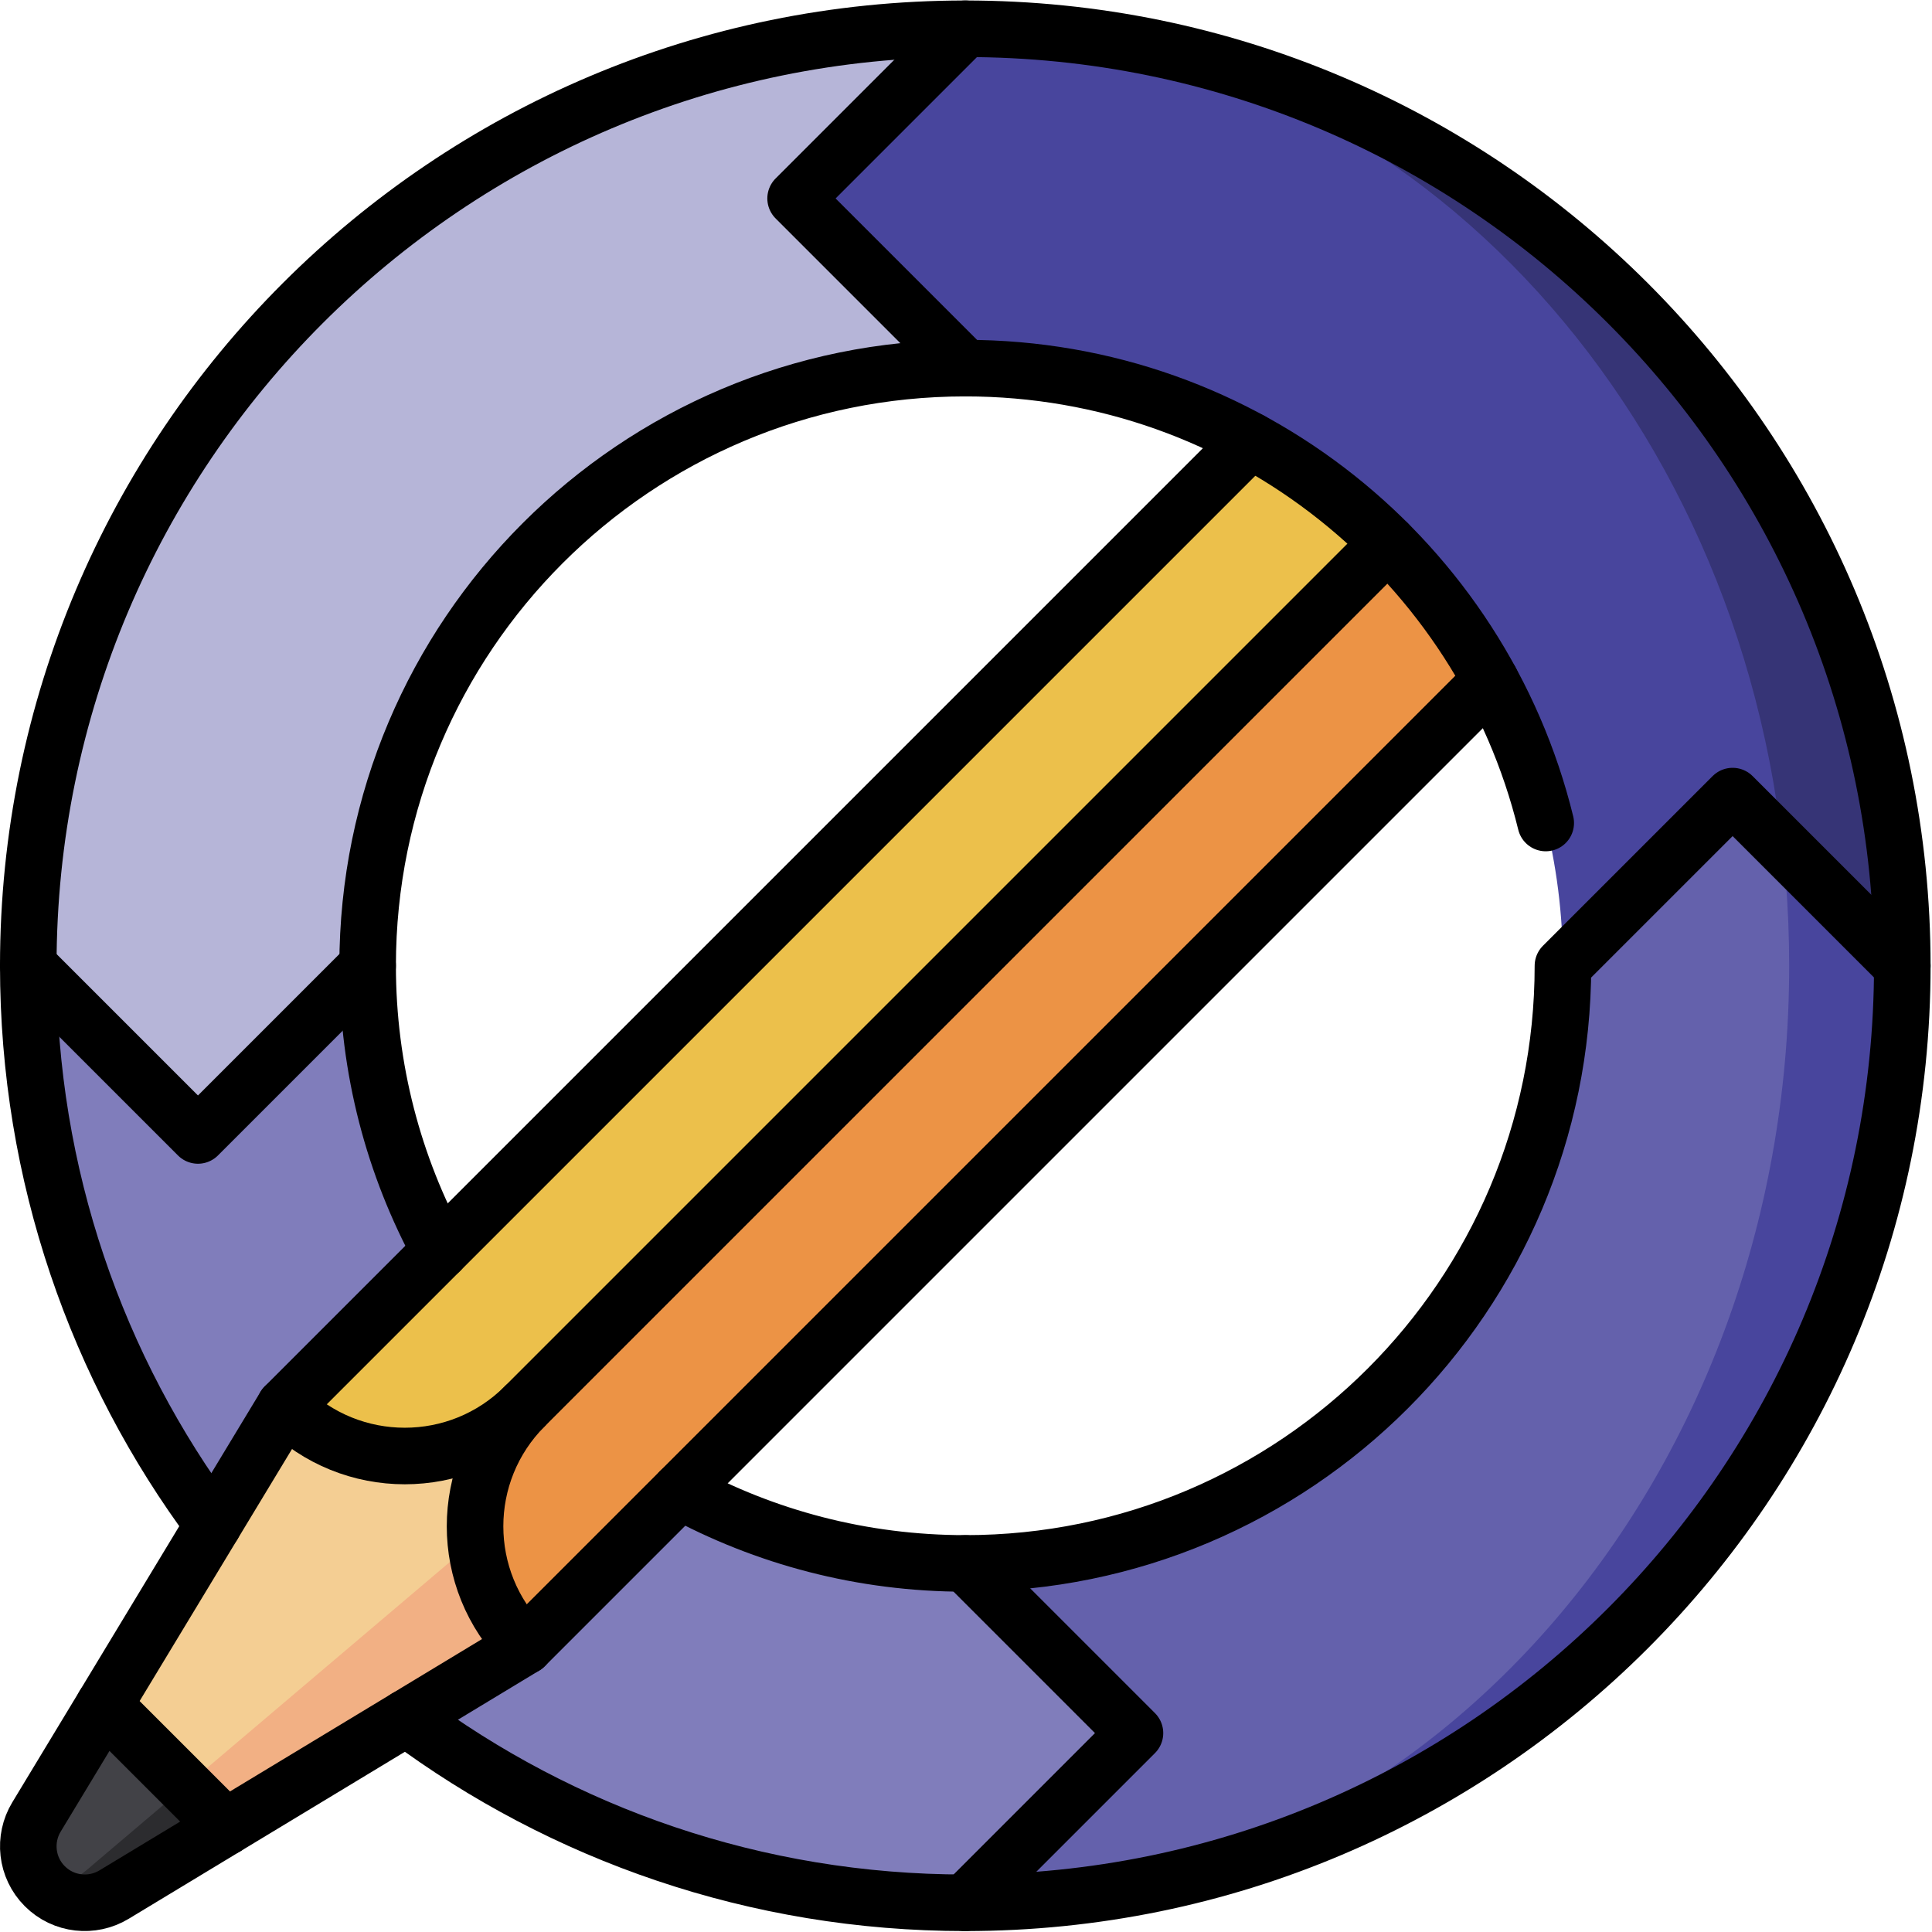 <?xml version="1.0" encoding="UTF-8" standalone="no"?>
<!DOCTYPE svg PUBLIC "-//W3C//DTD SVG 1.1//EN" "http://www.w3.org/Graphics/SVG/1.1/DTD/svg11.dtd">
<svg width="100%" height="100%" viewBox="0 0 683 683" version="1.1" xmlns="http://www.w3.org/2000/svg" xmlns:xlink="http://www.w3.org/1999/xlink" xml:space="preserve" xmlns:serif="http://www.serif.com/" style="fill-rule:evenodd;clip-rule:evenodd;stroke-linecap:round;stroke-linejoin:round;stroke-miterlimit:10;">
    <g id="g459" transform="matrix(1.333,0,0,-1.333,0,682.667)">
        <g id="g461">
            <g id="g463">
                <clipPath id="_clip1">
                    <rect x="0" y="0" width="512" height="512"/>
                </clipPath>
                <g clip-path="url(#_clip1)">
                    <g id="g469" transform="matrix(1,0,0,1,460.158,344.684)">
                        <path id="path471" d="M0,0L-0.658,-88.684C-0.658,-225.927 -91.769,-337.184 -204.158,-337.184C-66.916,-337.184 44.342,-225.927 44.342,-88.684L0,0Z" style="fill:rgb(72,69,157);fill-rule:nonzero;"/>
                    </g>
                    <g id="g473" transform="matrix(1,0,0,1,474.5,256)">
                        <path id="path475" d="M0,0C0,31.247 -5.085,61.138 -14.342,88.684L-15,90L-60,0C-60,-87.537 -130.963,-158.5 -218.5,-158.5L-218.5,-248.5C-97.826,-248.5 0,-137.243 0,0" style="fill:rgb(100,97,172);fill-rule:nonzero;"/>
                    </g>
                    <g id="g477" transform="matrix(1,0,0,1,256,97.5)">
                        <path id="path479" d="M0,0C-87.537,0 -158.5,70.963 -158.5,158.5L-248.5,158.5C-248.5,21.257 -137.242,-90 0,-90L45,-45L0,0Z" style="fill:rgb(128,125,187);fill-rule:nonzero;"/>
                    </g>
                    <g id="g481" transform="matrix(1,0,0,1,97.5,256)">
                        <path id="path483" d="M0,0C0,87.537 70.963,158.5 158.5,158.5L158.5,248.5C21.258,248.5 -90,137.243 -90,0L-45,-45L0,0Z" style="fill:rgb(182,181,216);fill-rule:nonzero;"/>
                    </g>
                    <g id="g485" transform="matrix(1,0,0,1,256,504.5)">
                        <path id="path487" d="M0,0L248.5,-248.5C248.5,-111.257 137.242,0 0,0" style="fill:rgb(54,52,118);fill-rule:nonzero;"/>
                    </g>
                    <g id="g489" transform="matrix(1,0,0,1,256,504.5)">
                        <path id="path491" d="M0,0L-45,-45L0,-90C27.402,-90 53.18,-96.955 75.666,-109.195L63.479,-185.021L139.306,-172.834C151.545,-195.32 158.5,-221.098 158.5,-248.5L203.5,-203.5L216.729,-216.729C203.014,-94.49 111.21,0 0,0" style="fill:rgb(72,69,157);fill-rule:nonzero;"/>
                    </g>
                    <g id="g493" transform="matrix(1,0,0,1,62.9,50.044)">
                        <path id="path495" d="M0,0L-51.013,-38.156C-46.033,-43.135 -38.432,-43.865 -32.664,-40.38L-3.053,-22.476L0,0Z" style="fill:rgb(44,44,47);fill-rule:nonzero;"/>
                    </g>
                    <g id="g497" transform="matrix(1,0,0,1,23.379,16.521)">
                        <path id="path499" d="M0,0L39.521,33.522L41.542,48.399L4.189,43.327L-13.715,13.715C-17.2,7.947 -16.47,0.346 -11.491,-4.633C-9.831,-6.293 -5.007,-4.246 0,0" style="fill:rgb(66,66,71);fill-rule:nonzero;"/>
                    </g>
                    <g id="g501" transform="matrix(1,0,0,1,139.167,75.528)">
                        <path id="path503" d="M0,0L13.13,69.946L-90.079,-37.2L-79.319,-47.96L0,0Z" style="fill:rgb(242,176,132);fill-rule:nonzero;"/>
                    </g>
                    <g id="g505" transform="matrix(1,0,0,1,181.594,181.594)">
                        <path id="path507" d="M0,0L-106.066,-42.426L-154.025,-121.746L-132.506,-143.266L-18.69,-46.727L0,0Z" style="fill:rgb(244,206,147);fill-rule:nonzero;"/>
                    </g>
                    <g id="g509" transform="matrix(1,0,0,1,368.065,368.066)">
                        <path id="path511" d="M0,0L-122.672,-101.459L-228.898,-228.898C-246.472,-246.472 -246.472,-274.964 -228.898,-292.538L27.228,-36.413C19.918,-22.981 10.725,-10.727 0,0" style="fill:rgb(236,147,69);fill-rule:nonzero;"/>
                    </g>
                    <g id="g513" transform="matrix(1,0,0,1,75.527,139.167)">
                        <path id="path515" d="M0,0C17.574,-17.574 46.066,-17.574 63.64,0L292.538,228.898C281.814,239.625 269.561,248.82 256.132,256.131L0,0Z" style="fill:rgb(236,192,75);fill-rule:nonzero;"/>
                    </g>
                    <g id="g517" transform="matrix(1,0,0,1,75.527,139.167)">
                        <path id="path519" d="M0,0C17.574,-17.574 46.066,-17.574 63.64,0" style="fill:none;fill-rule:nonzero;stroke:black;stroke-width:15px;"/>
                    </g>
                    <g id="g521" transform="matrix(1,0,0,1,139.167,75.528)">
                        <path id="path523" d="M0,0C-17.573,17.574 -17.573,46.066 0,63.64L228.898,292.538" style="fill:none;fill-rule:nonzero;stroke:black;stroke-width:15px;"/>
                    </g>
                    <g id="g525" transform="matrix(1,0,0,1,27.568,59.848)">
                        <path id="path527" d="M0,0L32.279,-32.28" style="fill:none;fill-rule:nonzero;stroke:black;stroke-width:15px;"/>
                    </g>
                    <g id="g529" transform="matrix(1,0,0,1,331.658,395.298)">
                        <path id="path531" d="M0,0L-256.131,-256.131L-321.994,-365.062C-325.479,-370.83 -324.749,-378.431 -319.77,-383.41C-314.791,-388.389 -307.189,-389.12 -301.422,-385.635L-192.491,-319.771L63.635,-63.645" style="fill:none;fill-rule:nonzero;stroke:black;stroke-width:15px;"/>
                    </g>
                    <g id="g533" transform="matrix(1,0,0,1,409.937,293.863)">
                        <path id="path535" d="M0,0C-16.977,69.252 -79.45,120.637 -153.937,120.637C-241.474,120.637 -312.437,49.674 -312.437,-37.863C-312.437,-65.265 -305.481,-91.043 -293.242,-113.529" style="fill:none;fill-rule:nonzero;stroke:black;stroke-width:15px;"/>
                    </g>
                    <g id="g537" transform="matrix(1,0,0,1,180.334,116.695)">
                        <path id="path539" d="M0,0C22.486,-12.24 48.264,-19.195 75.666,-19.195C163.203,-19.195 234.166,51.768 234.166,139.305L279.166,184.305L324.166,139.305" style="fill:none;fill-rule:nonzero;stroke:black;stroke-width:15px;"/>
                    </g>
                    <g id="g541" transform="matrix(1,0,0,1,107.767,56.541)">
                        <path id="path543" d="M0,0C41.384,-30.806 92.678,-49.042 148.233,-49.042C285.477,-49.042 396.733,62.216 396.733,199.458C396.733,336.701 285.477,447.958 148.233,447.958C10.99,447.958 -100.267,336.701 -100.267,199.458C-100.267,143.903 -82.031,92.608 -51.226,51.225" style="fill:none;fill-rule:nonzero;stroke:black;stroke-width:15px;"/>
                    </g>
                    <g id="g545" transform="matrix(1,0,0,1,7.5,256)">
                        <path id="path547" d="M0,0L45,-45L90,0" style="fill:none;fill-rule:nonzero;stroke:black;stroke-width:15px;"/>
                    </g>
                    <g id="g549" transform="matrix(1,0,0,1,256,7.5)">
                        <path id="path551" d="M0,0L45,45L0,90" style="fill:none;fill-rule:nonzero;stroke:black;stroke-width:15px;"/>
                    </g>
                    <g id="g553" transform="matrix(1,0,0,1,256,504.5)">
                        <path id="path555" d="M0,0L-45,-45L0,-90" style="fill:none;fill-rule:nonzero;stroke:black;stroke-width:15px;"/>
                    </g>
                </g>
            </g>
        </g>
    </g>
</svg>
